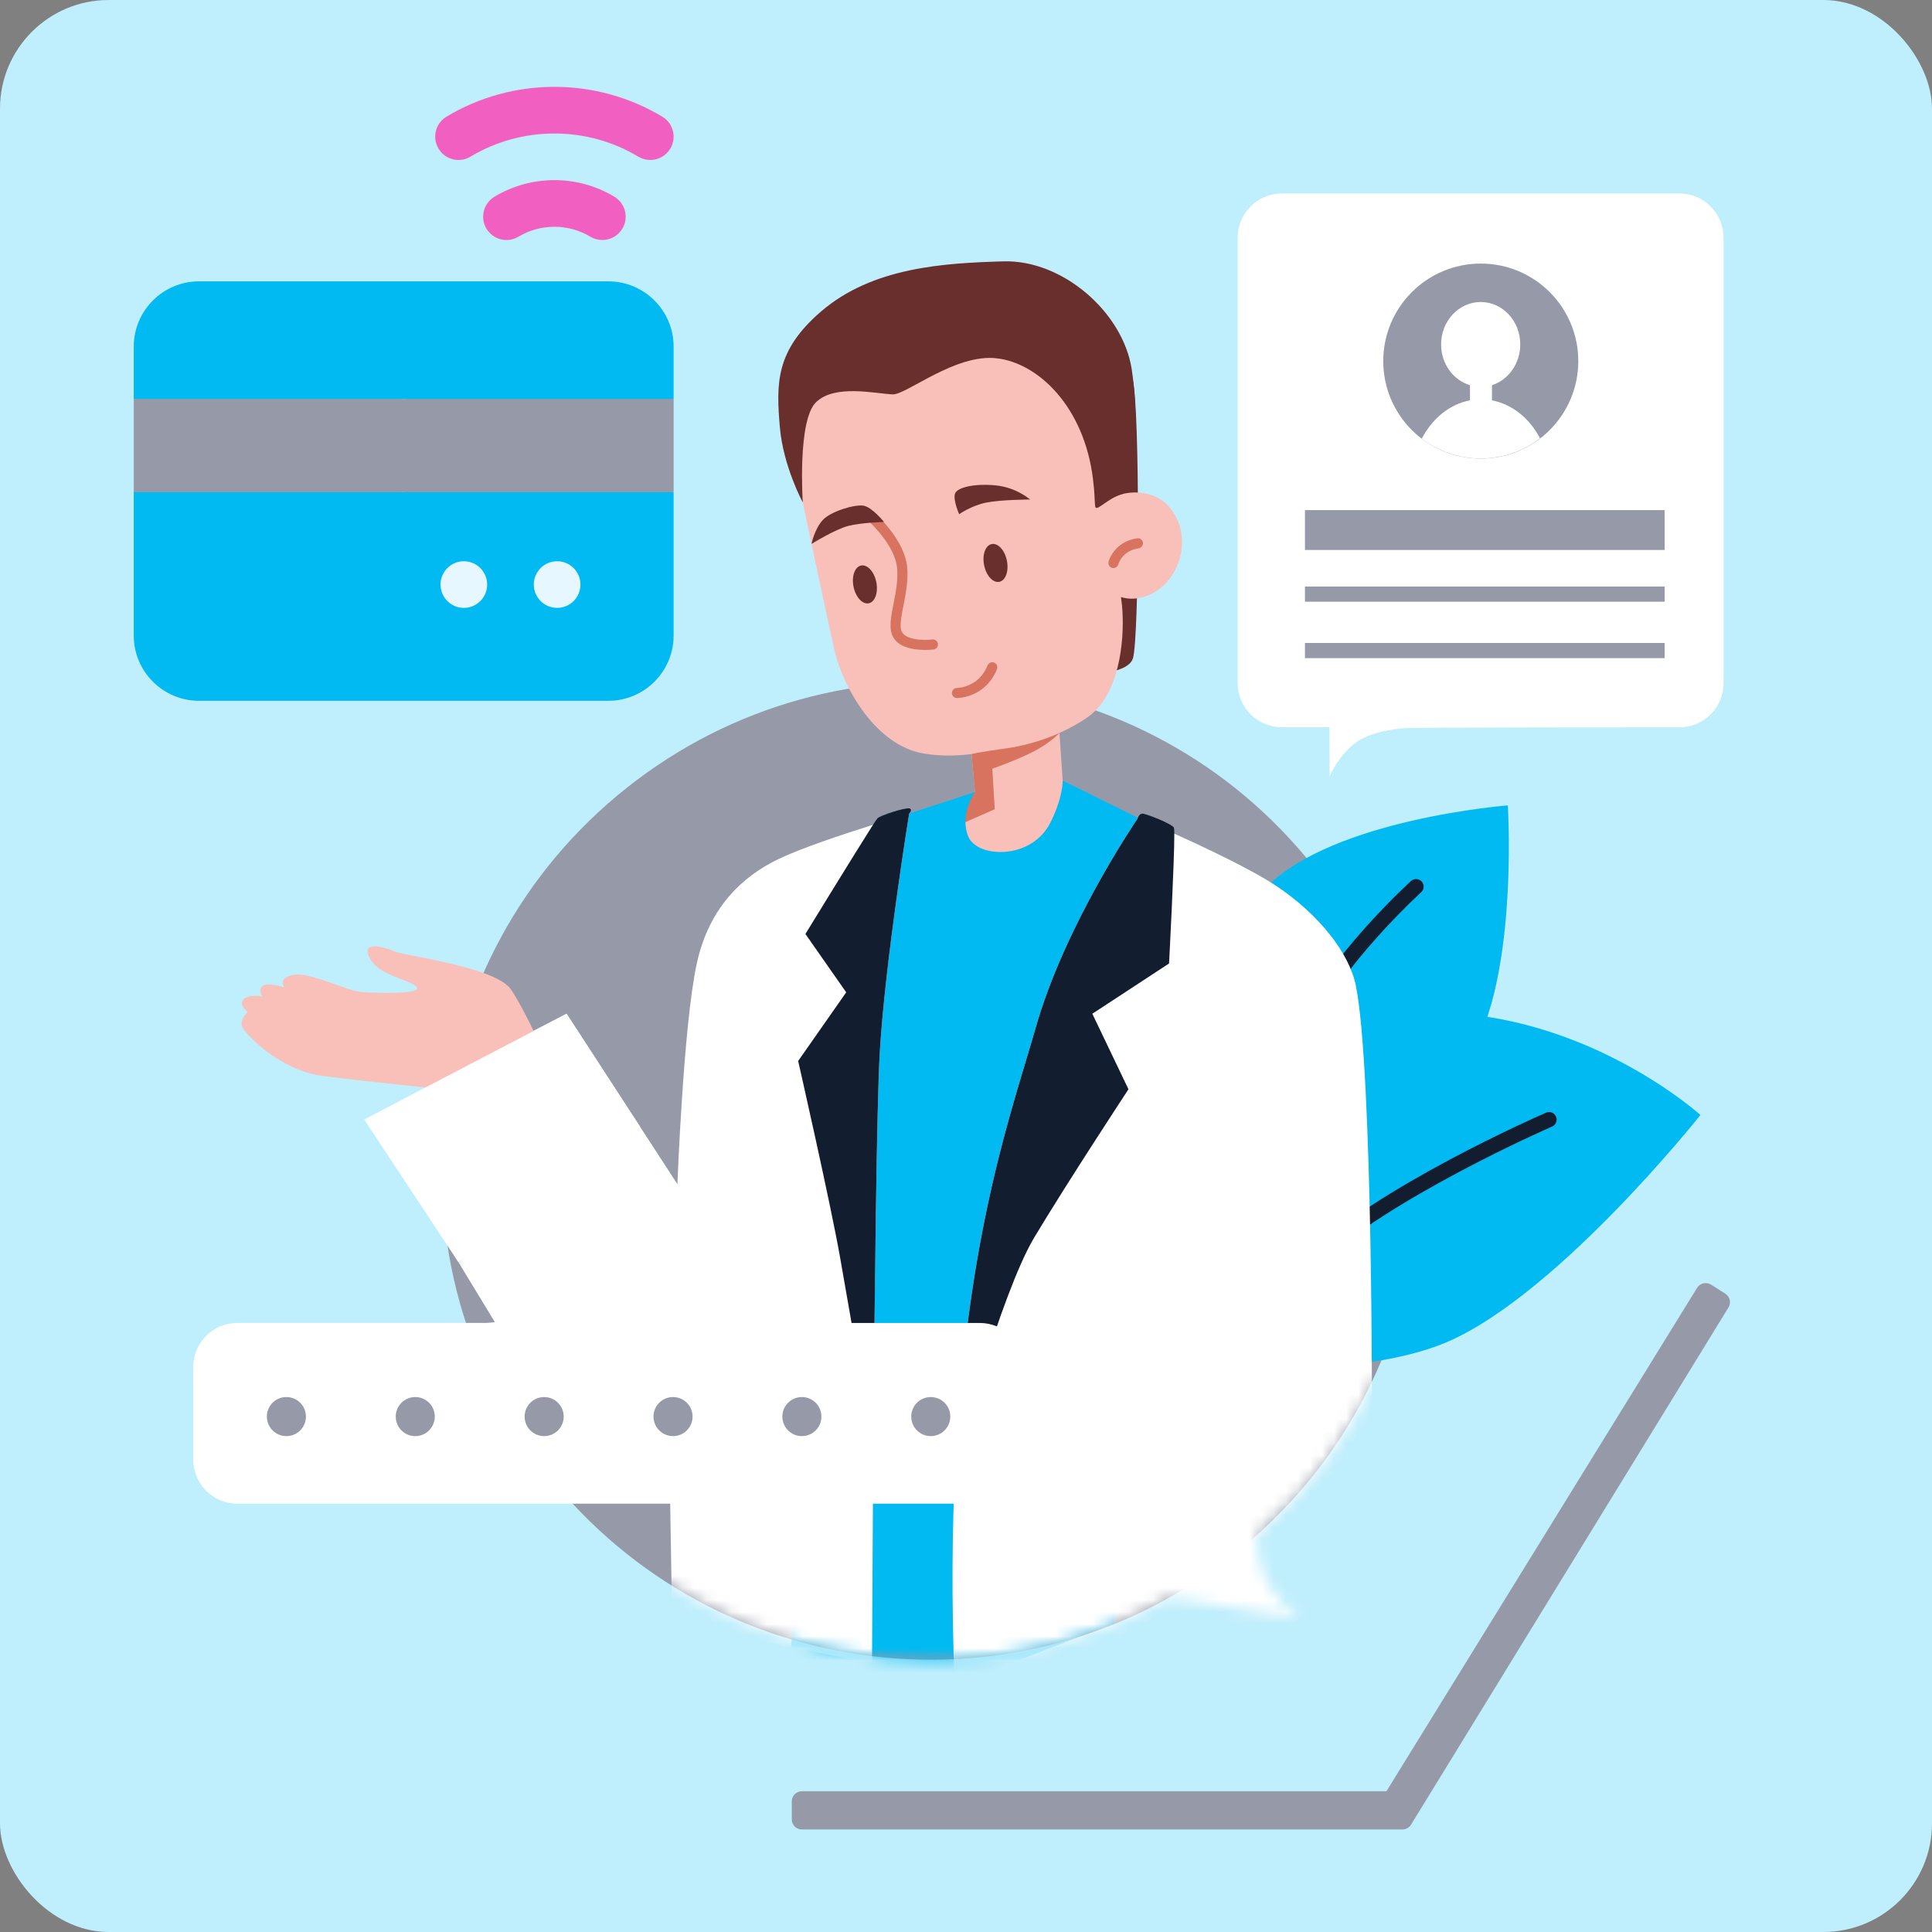 <svg width="160" height="160" viewBox="0 0 160 160" fill="none" xmlns="http://www.w3.org/2000/svg">
<rect x="0" y="0" width="160" height="160" fill="#808080" stroke="none"/>
<g id="Frame 16764">
<rect width="160" height="160" rx="9" fill="#BFEEFC"/>
<g id="_x33_">
<path id="background_2_" d="M102.26 128.665C119.772 114.758 122.694 89.288 108.787 71.777C94.88 54.265 69.41 51.343 51.898 65.25C34.386 79.157 31.464 104.627 45.371 122.138C59.278 139.65 84.748 142.572 102.26 128.665Z" fill="#969AA8"/>
<g id="laptop_2_">
<path id="Vector" d="M116.141 151.509H66.408C65.947 151.509 65.572 151.134 65.572 150.673V149.179C65.572 148.716 65.945 148.344 66.408 148.344H114.82L140.545 106.655C140.663 106.464 140.852 106.328 141.07 106.28C141.291 106.232 141.517 106.27 141.708 106.388L142.882 107.136C143.267 107.38 143.385 107.889 143.145 108.278L116.855 151.112C116.703 151.358 116.432 151.509 116.141 151.509Z" fill="#969AA8"/>
</g>
<g id="leaves_2_">
<g id="Group">
<path id="Vector_2" d="M98.831 95.603C98.831 95.603 99.24 79.226 104.823 73.519C110.405 67.812 124.87 66.7 124.87 66.7C124.87 66.7 125.925 83.407 120.615 88.838C111.879 97.772 98.831 95.603 98.831 95.603Z" fill="#01BAF2"/>
</g>
<g id="Group_2">
<path id="Vector_3" d="M108.965 84.061C108.862 84.061 108.758 84.037 108.662 83.983C108.357 83.817 108.247 83.436 108.413 83.131C111.122 78.2 116.622 73.173 116.855 72.962C117.109 72.73 117.506 72.748 117.739 73.004C117.971 73.261 117.953 73.658 117.697 73.89C117.64 73.94 112.118 78.99 109.512 83.737C109.4 83.943 109.185 84.061 108.965 84.061Z" fill="#121E30"/>
</g>
<path id="Vector_4" d="M96.359 112.323C96.359 112.323 109.71 114.845 119.013 111.469C128.316 108.092 140.823 92.34 140.823 92.34C140.823 92.34 133.191 85.424 122.18 84.069C111.169 82.714 102.433 93.861 99.779 98.197C97.773 101.475 96.359 112.323 96.359 112.323Z" fill="#01BAF2"/>
<g id="Group_3">
<path id="Vector_5" d="M108.399 105.219C108.235 105.219 108.07 105.155 107.948 105.027C107.705 104.778 107.715 104.382 107.962 104.141C114.07 98.25 127.472 92.392 128.04 92.146C128.36 92.007 128.727 92.154 128.864 92.47C129.002 92.787 128.856 93.156 128.539 93.294C128.403 93.354 114.778 99.308 108.834 105.043C108.712 105.161 108.555 105.219 108.399 105.219Z" fill="#121E30"/>
</g>
</g>
<g id="doctor_3_">
<path id="Vector_6" d="M89.219 55.891C89.379 55.891 93.41 55.967 93.831 54.504C94.342 52.726 94.419 34.109 93.805 31.385C93.192 28.661 81.978 25.58 81.978 25.58C81.978 25.58 81.599 54.395 81.682 54.395C81.764 54.397 89.219 55.891 89.219 55.891Z" fill="#682F2C"/>
<path id="Vector_7" d="M95.577 49.059C94.406 49.711 93.454 49.644 92.834 49.444C92.868 49.745 92.9 49.979 92.918 50.13C93.135 52.371 92.918 56.951 90.461 59.092C89.892 59.593 88.727 60.261 87.741 60.694L88.003 64.643L93.554 69.758C93.554 69.758 83.74 77.35 82.35 77.35C80.961 77.35 72.001 69.874 72.001 69.874L80.747 65.595C80.747 65.595 80.586 63.833 80.46 62.45C78.923 62.634 77.72 62.602 76.483 62.401C72.588 61.75 69.862 57.067 69.11 53.858C68.375 50.665 65.382 36.368 65.382 36.368V33.375L71.033 28.46C71.033 28.46 89.509 30.282 89.928 30.601C90.178 30.785 90.828 36.432 91.563 41.616C92.987 40.389 95.573 40.544 96.765 41.905C98.894 44.328 97.717 47.888 95.577 49.059Z" fill="#F9C0B9"/>
<path id="Vector_8" d="M87.741 60.694C87.741 60.694 85.846 61.628 83.338 61.975C80.831 62.322 80.46 62.45 80.46 62.45L80.747 65.595L76.73 67.311L77.904 68.983L82.378 67.018L82.182 63.657C82.182 63.657 83.882 63.079 85.411 62.332C86.941 61.584 87.741 60.694 87.741 60.694Z" fill="#D87360"/>
<path id="Vector_9" d="M73.918 32.66C75.055 32.714 79.08 29.286 82.526 29.669C85.97 30.054 89.777 33.66 90.516 39.668C90.665 40.873 90.637 41.33 90.691 41.895C90.751 42.508 91.607 41.304 92.962 40.905C94.365 40.492 94.191 33.524 93.718 30.543C92.97 25.847 88.003 21.503 83.094 21.645C78.184 21.787 72.271 22.122 67.997 25.794C64.208 29.05 64.283 31.77 64.581 35.346C64.856 38.616 66.482 41.604 66.482 41.604C66.482 41.604 66.023 34.795 67.588 33.301C69.152 31.806 72.425 32.59 73.918 32.66Z" fill="#682F2C"/>
<path id="Vector_10" d="M76.604 53.824C75.647 53.824 74.044 53.618 73.793 52.275C73.675 51.643 73.827 50.871 74.002 49.979C74.184 49.041 74.393 47.981 74.286 46.977C74.092 45.162 72.057 43.272 72.037 43.254C71.867 43.098 71.857 42.833 72.013 42.663C72.168 42.494 72.434 42.482 72.603 42.639C72.695 42.725 74.89 44.764 75.118 46.888C75.239 48.017 75.018 49.145 74.822 50.14C74.669 50.916 74.527 51.647 74.615 52.122C74.787 53.054 76.598 53.038 77.207 52.958C77.433 52.928 77.644 53.09 77.676 53.319C77.706 53.547 77.544 53.758 77.315 53.786C77.279 53.79 76.995 53.824 76.604 53.824Z" fill="#D87360"/>
<path id="Vector_11" d="M79.251 57.809C79.02 57.809 78.834 57.623 78.834 57.392C78.832 57.164 79.018 56.975 79.249 56.974C79.323 56.974 81.051 56.935 81.789 55.105C81.875 54.891 82.114 54.788 82.332 54.873C82.546 54.959 82.649 55.201 82.562 55.416C81.612 57.781 79.347 57.809 79.251 57.809Z" fill="#D87360"/>
<path id="Vector_12" d="M92.209 47.043C92.173 47.043 92.136 47.039 92.1 47.029C91.878 46.968 91.746 46.742 91.804 46.522C91.822 46.453 92.257 44.862 94.177 44.581C94.42 44.551 94.618 44.707 94.65 44.934C94.684 45.162 94.526 45.375 94.297 45.409C92.938 45.607 92.624 46.688 92.612 46.734C92.561 46.918 92.393 47.043 92.209 47.043Z" fill="#D87360"/>
<path id="Vector_13" d="M79.434 42.585C79.434 42.585 78.935 41.482 79.079 40.913C79.221 40.343 80.787 40.023 82.495 40.201C84.203 40.38 85.305 41.368 85.305 41.368C85.305 41.368 82.91 41.374 81.671 41.624C80.43 41.875 79.434 42.585 79.434 42.585Z" fill="#682F2C"/>
<path id="Vector_14" d="M67.208 45.046C67.208 45.046 67.445 43.831 68.122 43.084C68.8 42.336 70.79 41.761 71.502 41.875C72.213 41.989 73.21 43.226 73.21 43.226C73.21 43.226 71.359 43.274 70.257 43.553C69.152 43.831 67.208 45.046 67.208 45.046Z" fill="#682F2C"/>
<path id="Vector_15" d="M83.386 46.43C83.561 47.294 83.28 48.078 82.759 48.184C82.238 48.29 81.674 47.675 81.5 46.811C81.326 45.947 81.606 45.161 82.127 45.057C82.651 44.953 83.214 45.566 83.386 46.43Z" fill="#682F2C"/>
<path id="Vector_16" d="M72.572 48.208C72.746 49.072 72.466 49.855 71.944 49.962C71.423 50.066 70.86 49.453 70.686 48.589C70.511 47.724 70.792 46.941 71.313 46.834C71.834 46.73 72.399 47.346 72.572 48.208Z" fill="#682F2C"/>
<path id="Vector_17" d="M96.865 104.86C96.404 104.86 96.029 104.488 96.029 104.024V97.78C96.029 97.317 96.402 96.944 96.865 96.944C97.328 96.944 97.701 97.319 97.701 97.78V104.024C97.701 104.488 97.328 104.86 96.865 104.86Z" fill="#F160C1"/>
<path id="Vector_18" d="M101.187 108.519C100.263 108.519 99.516 107.771 99.516 106.847V98.47C99.516 97.546 100.263 96.798 101.187 96.798C102.112 96.798 102.859 97.546 102.859 98.47V106.847C102.861 107.771 102.112 108.519 101.187 108.519Z" fill="#8C2D31"/>
<path id="Vector_19" d="M94.072 101.565H104.889C104.889 101.565 106.1 117.792 99.481 117.792C92.862 117.792 94.072 101.565 94.072 101.565Z" fill="#969AA8"/>
<path id="Vector_20" d="M101.188 107.683C100.726 107.683 100.352 107.308 100.352 106.847V95.321C100.352 94.86 100.726 94.485 101.188 94.485C101.649 94.485 102.023 94.86 102.023 95.321V106.847C102.023 107.31 101.651 107.683 101.188 107.683Z" fill="#8C2D31"/>
<g id="Group_4">
<g id="Clip path group">
<mask id="mask0_1640_24765" style="mask-type:luminance" maskUnits="userSpaceOnUse" x="36" y="56" width="82" height="82">
<g id="SVGID_00000098178929240824808440000009706107792294491274_">
<path id="Vector_21" d="M107.645 133.993L96.81 132.295C90.969 135.574 84.23 137.436 77.073 137.436C54.706 137.436 36.583 119.313 36.583 96.946C36.583 74.579 54.706 56.456 77.073 56.456C99.424 56.456 117.299 74.581 117.563 96.946C117.706 108.901 112.78 119.634 104.117 127.069C104.101 128.151 104.217 129.482 104.666 130.497C105.614 132.577 107.645 133.993 107.645 133.993Z" fill="white"/>
</g>
</mask>
<g mask="url(#mask0_1640_24765)">
<path id="Vector_22" d="M70.21 69.019L80.748 65.595C80.748 65.595 79.431 67.381 80.183 69.267C80.898 71.061 85.421 71.264 86.996 68.111C88.062 65.976 88.004 64.643 88.004 64.643L98.789 69.979L92.278 134.442L76.482 140.526L65.381 138.391L70.21 69.019Z" fill="#01BAF2"/>
</g>
</g>
<g id="Clip path group_2">
<mask id="mask1_1640_24765" style="mask-type:luminance" maskUnits="userSpaceOnUse" x="36" y="56" width="82" height="82">
<g id="SVGID_00000098178929240824808440000009706107792294491274__2">
<path id="Vector_23" d="M107.645 133.993L96.81 132.295C90.969 135.574 84.23 137.436 77.073 137.436C54.706 137.436 36.583 119.313 36.583 96.946C36.583 74.579 54.706 56.456 77.073 56.456C99.424 56.456 117.299 74.581 117.563 96.946C117.706 108.901 112.78 119.634 104.117 127.069C104.101 128.151 104.217 129.482 104.666 130.497C105.614 132.577 107.645 133.993 107.645 133.993Z" fill="white"/>
</g>
</mask>
<g mask="url(#mask1_1640_24765)">
<path id="Vector_24" d="M113.62 118.75L112.132 133.764C112.132 133.764 79.763 157.558 79.059 139.533C78.792 132.577 78.843 126.476 79.125 121.091C80.095 101.98 83.84 91.881 85.762 85.141C88.138 76.764 93.873 68.287 94.224 67.77C94.24 67.736 95.51 68.271 97.25 69.041C99.876 70.228 103.605 71.983 105.728 73.389C109.24 75.746 111.747 78.939 112.283 81.615C113.72 88.651 113.62 118.75 113.62 118.75Z" fill="white"/>
</g>
</g>
<g id="Clip path group_3">
<mask id="mask2_1640_24765" style="mask-type:luminance" maskUnits="userSpaceOnUse" x="36" y="56" width="82" height="82">
<g id="SVGID_00000098178929240824808440000009706107792294491274__3">
<path id="Vector_25" d="M107.645 133.993L96.81 132.295C90.969 135.574 84.23 137.436 77.073 137.436C54.706 137.436 36.583 119.313 36.583 96.946C36.583 74.579 54.706 56.456 77.073 56.456C99.424 56.456 117.299 74.581 117.563 96.946C117.706 108.901 112.78 119.634 104.117 127.069C104.101 128.151 104.217 129.482 104.666 130.497C105.614 132.577 107.645 133.993 107.645 133.993Z" fill="white"/>
</g>
</mask>
<g mask="url(#mask2_1640_24765)">
<path id="Vector_26" d="M96.816 79.791L90.462 83.954L93.455 90.209C93.455 90.209 88.439 97.834 85.663 102.465C82.886 107.079 79.126 121.091 79.126 121.091C80.096 101.98 83.841 91.88 85.763 85.141C88.138 76.764 93.874 68.287 94.224 67.77C94.24 67.736 94.325 67.385 94.625 67.385C94.926 67.385 97.033 68.221 97.217 68.539C97.233 68.59 97.251 68.756 97.251 69.04C97.267 71.23 96.816 79.791 96.816 79.791Z" fill="#121E30"/>
</g>
</g>
<g id="Clip path group_4">
<mask id="mask3_1640_24765" style="mask-type:luminance" maskUnits="userSpaceOnUse" x="36" y="56" width="82" height="82">
<g id="SVGID_00000098178929240824808440000009706107792294491274__4">
<path id="Vector_27" d="M107.645 133.993L96.81 132.295C90.969 135.574 84.23 137.436 77.073 137.436C54.706 137.436 36.583 119.313 36.583 96.946C36.583 74.579 54.706 56.456 77.073 56.456C99.424 56.456 117.299 74.581 117.563 96.946C117.706 108.901 112.78 119.634 104.117 127.069C104.101 128.151 104.217 129.482 104.666 130.497C105.614 132.577 107.645 133.993 107.645 133.993Z" fill="white"/>
</g>
</mask>
<g mask="url(#mask3_1640_24765)">
<path id="Vector_28" d="M75.296 67.367C75.296 67.367 73.273 79.79 72.854 87.264C72.604 91.494 72.437 107.078 72.319 119.837C72.253 129.669 72.219 137.761 72.219 137.761L55.665 134.434L55.449 121.208L46.805 119.067L30.586 92.398L46.921 83.955L56.1 98.067C56.1 98.067 56.601 84.807 57.706 79.791C58.708 75.177 61.468 72.585 64.461 71.148C66.299 70.262 69.795 69.091 72.303 68.305C74.025 67.736 75.296 67.367 75.296 67.367Z" fill="white"/>
</g>
</g>
<g id="Clip path group_5">
<mask id="mask4_1640_24765" style="mask-type:luminance" maskUnits="userSpaceOnUse" x="36" y="56" width="82" height="82">
<g id="SVGID_00000098178929240824808440000009706107792294491274__5">
<path id="Vector_29" d="M107.645 133.993L96.81 132.295C90.969 135.574 84.23 137.436 77.073 137.436C54.706 137.436 36.583 119.313 36.583 96.946C36.583 74.579 54.706 56.456 77.073 56.456C99.424 56.456 117.299 74.581 117.563 96.946C117.706 108.901 112.78 119.634 104.117 127.069C104.101 128.151 104.217 129.482 104.666 130.497C105.614 132.577 107.645 133.993 107.645 133.993Z" fill="white"/>
</g>
</mask>
<g mask="url(#mask4_1640_24765)">
<path id="Vector_30" d="M75.296 67.367C75.296 67.367 73.274 79.789 72.855 87.264C72.604 91.494 72.438 107.078 72.32 119.837C72.103 118.582 70.313 108.366 69.578 104.169C68.792 99.689 66.1 87.866 66.1 87.866L70.079 82.181L66.701 77.348C66.701 77.348 71.015 70.308 72.302 68.301C72.502 68.001 72.636 67.8 72.671 67.766C72.921 67.516 74.944 66.88 75.296 66.946C75.629 67.032 75.296 67.367 75.296 67.367Z" fill="#121E30"/>
</g>
</g>
</g>
<path id="Vector_31" d="M44.713 86.468C44.713 86.468 43.338 83.469 42.329 81.96C41.083 80.092 33.742 79.198 32.822 78.839C31.044 78.145 30.112 78.187 30.555 79.212C31.256 80.839 34.038 81.116 34.504 81.737C34.967 82.359 31.465 82.239 30.132 82.18C28.797 82.122 25.742 80.499 24.348 80.729C22.955 80.962 23.537 81.773 23.537 81.773C23.537 81.773 22.143 81.311 21.738 81.657C21.331 82.006 21.738 82.527 21.738 82.527C21.738 82.527 20.636 82.295 20.173 82.76C19.708 83.223 20.522 83.804 20.522 83.804C20.522 83.804 19.888 84.371 20.031 84.959C20.175 85.544 23.172 88.619 26.596 89.084C30.019 89.549 38.779 90.419 38.779 90.419L44.713 86.468Z" fill="#F9C0B9"/>
<path id="Vector_32" d="M46.921 83.955L30.161 92.711L37.947 104.504L53.015 93.322L46.921 83.955Z" fill="white"/>
</g>
<g id="window_3_4_">
<path id="Vector_33" d="M81.14 109.563H46.588L46.57 105.58C46.57 105.58 45.814 107.354 44.373 108.39C42.919 109.435 40.285 109.561 40.285 109.561H19.658C17.638 109.561 16 111.199 16 113.219V120.869C16 122.889 17.638 124.527 19.658 124.527H81.138C83.159 124.527 84.797 122.889 84.797 120.869V113.219C84.799 111.201 83.161 109.563 81.14 109.563Z" fill="white"/>
<path id="Vector_34" d="M25.335 117.315C25.335 118.209 24.611 118.933 23.717 118.933C22.823 118.933 22.1 118.209 22.1 117.315C22.1 116.421 22.823 115.698 23.717 115.698C24.611 115.698 25.335 116.421 25.335 117.315Z" fill="#969AA8"/>
<path id="Vector_35" d="M36.008 117.315C36.008 118.209 35.284 118.933 34.39 118.933C33.496 118.933 32.773 118.209 32.773 117.315C32.773 116.421 33.496 115.698 34.39 115.698C35.284 115.698 36.008 116.421 36.008 117.315Z" fill="#969AA8"/>
<path id="Vector_36" d="M46.683 117.315C46.683 118.209 45.959 118.933 45.065 118.933C44.171 118.933 43.447 118.209 43.447 117.315C43.447 116.421 44.171 115.698 45.065 115.698C45.959 115.698 46.683 116.421 46.683 117.315Z" fill="#969AA8"/>
<path id="Vector_37" d="M57.355 117.315C57.355 118.209 56.631 118.933 55.737 118.933C54.843 118.933 54.119 118.209 54.119 117.315C54.119 116.421 54.843 115.698 55.737 115.698C56.629 115.698 57.355 116.421 57.355 117.315Z" fill="#969AA8"/>
<path id="Vector_38" d="M68.026 117.315C68.026 118.209 67.303 118.933 66.409 118.933C65.515 118.933 64.791 118.209 64.791 117.315C64.791 116.421 65.515 115.698 66.409 115.698C67.303 115.698 68.026 116.421 68.026 117.315Z" fill="#969AA8"/>
<path id="Vector_39" d="M78.699 117.315C78.699 118.209 77.976 118.933 77.082 118.933C76.188 118.933 75.464 118.209 75.464 117.315C75.464 116.421 76.188 115.698 77.082 115.698C77.976 115.698 78.699 116.421 78.699 117.315Z" fill="#969AA8"/>
</g>
<g id="window_2_3_">
<path id="Vector_40" d="M139.078 16.023H106.155C104.135 16.023 102.497 17.66 102.497 19.681V56.571C102.497 58.591 104.135 60.229 106.155 60.229H110.098L110.116 64.282C110.116 64.282 110.872 62.508 112.313 61.472C113.767 60.428 116.401 60.301 116.401 60.301C116.401 60.231 139.08 60.231 139.08 60.231C141.101 60.231 142.739 58.593 142.739 56.573V19.681C142.737 17.66 141.099 16.023 139.078 16.023Z" fill="white"/>
<path id="Vector_41" d="M130.707 29.904C130.707 34.364 127.091 37.98 122.631 37.98C118.171 37.98 114.555 34.364 114.555 29.904C114.555 25.444 118.171 21.828 122.631 21.828C127.091 21.828 130.707 25.444 130.707 29.904Z" fill="#969AA8"/>
<path id="Vector_42" d="M127.54 36.3C126.169 37.353 124.463 37.972 122.625 37.972C120.785 37.972 119.097 37.353 117.742 36.332C118.612 34.66 120.049 33.474 121.737 33.155V31.9C120.35 31.483 119.346 30.128 119.346 28.523C119.346 26.582 120.817 25.011 122.623 25.011C124.445 25.011 125.901 26.582 125.901 28.523C125.901 30.11 124.914 31.465 123.559 31.9V33.155C125.233 33.474 126.671 34.644 127.54 36.3Z" fill="white"/>
<g id="Group_5">
<path id="Vector_43" d="M137.859 48.575H108.071V49.829H137.859V48.575Z" fill="#969AA8"/>
</g>
<g id="Group_6">
<path id="Vector_44" d="M137.859 53.249H108.071V54.504H137.859V53.249Z" fill="#969AA8"/>
</g>
<path id="Vector_45" d="M137.859 42.244H108.071V45.547H137.859V42.244Z" fill="#969AA8"/>
</g>
</g>
<g id="Group 785">
<g id="Group 784">
<g id="Group_7">
<path id="Vector_46" d="M49.882 19.877C49.544 19.877 49.201 19.788 48.889 19.602C47.994 19.064 46.965 18.78 45.914 18.78C44.863 18.78 43.834 19.064 42.938 19.602C42.024 20.151 40.838 19.854 40.288 18.94C39.739 18.025 40.036 16.839 40.95 16.29C42.446 15.392 44.162 14.917 45.914 14.917C47.666 14.917 49.382 15.392 50.878 16.29C51.793 16.839 52.089 18.025 51.54 18.94C51.178 19.543 50.538 19.877 49.882 19.877Z" fill="#F160C1"/>
<path id="Vector_47" d="M53.852 13.249C53.514 13.249 53.171 13.16 52.86 12.973C50.77 11.718 48.367 11.055 45.913 11.055C43.459 11.055 41.057 11.718 38.967 12.973C38.053 13.522 36.866 13.226 36.317 12.311C35.768 11.397 36.064 10.21 36.978 9.661C39.669 8.046 42.759 7.192 45.913 7.192C49.068 7.192 52.158 8.046 54.848 9.661C55.763 10.211 56.059 11.397 55.51 12.311C55.148 12.915 54.508 13.249 53.852 13.249Z" fill="#F160C1"/>
</g>
<path id="Union" fill-rule="evenodd" clip-rule="evenodd" d="M33.432 23.3L33.431 23.299L16.489 23.299C13.504 23.299 11.077 25.723 11.077 28.701V33.034L23.457 35.801L33.431 33.034L33.432 33.033V33.034L45.97 36.483L55.786 33.034V28.701C55.786 25.723 53.357 23.3 50.373 23.3H33.432V23.3ZM33.432 40.761L33.431 40.76L18.916 37.701L11.077 40.759V52.638C11.077 55.616 13.504 58.039 16.489 58.039H33.431L33.432 58.037V58.039H50.373C53.357 58.039 55.786 55.616 55.786 52.638V40.76L41.304 38.628L33.432 40.76V40.761Z" fill="#01BAF2"/>
<g id="Group_8">
<path id="Vector_48" d="M38.413 50.343C39.48 50.343 40.344 49.478 40.344 48.412C40.344 47.345 39.48 46.48 38.413 46.48C37.346 46.48 36.481 47.345 36.481 48.412C36.481 49.478 37.346 50.343 38.413 50.343Z" fill="#E6F7FF"/>
<path id="Vector_49" d="M46.138 50.343C47.205 50.343 48.07 49.478 48.07 48.412C48.07 47.345 47.205 46.48 46.138 46.48C45.072 46.48 44.207 47.345 44.207 48.412C44.207 49.478 45.072 50.343 46.138 50.343Z" fill="#E6F7FF"/>
</g>
<path id="Vector_50" d="M33.432 33.034H55.786V40.759H33.432V33.034Z" fill="#969AA8"/>
</g>
<path id="Vector_51" d="M33.431 33.034C34.448 34.322 35.464 35.609 36.48 36.897C35.464 38.184 34.447 39.472 33.431 40.76H11.077V33.034H33.431Z" fill="#969AA8"/>
</g>
</g>
</svg>
